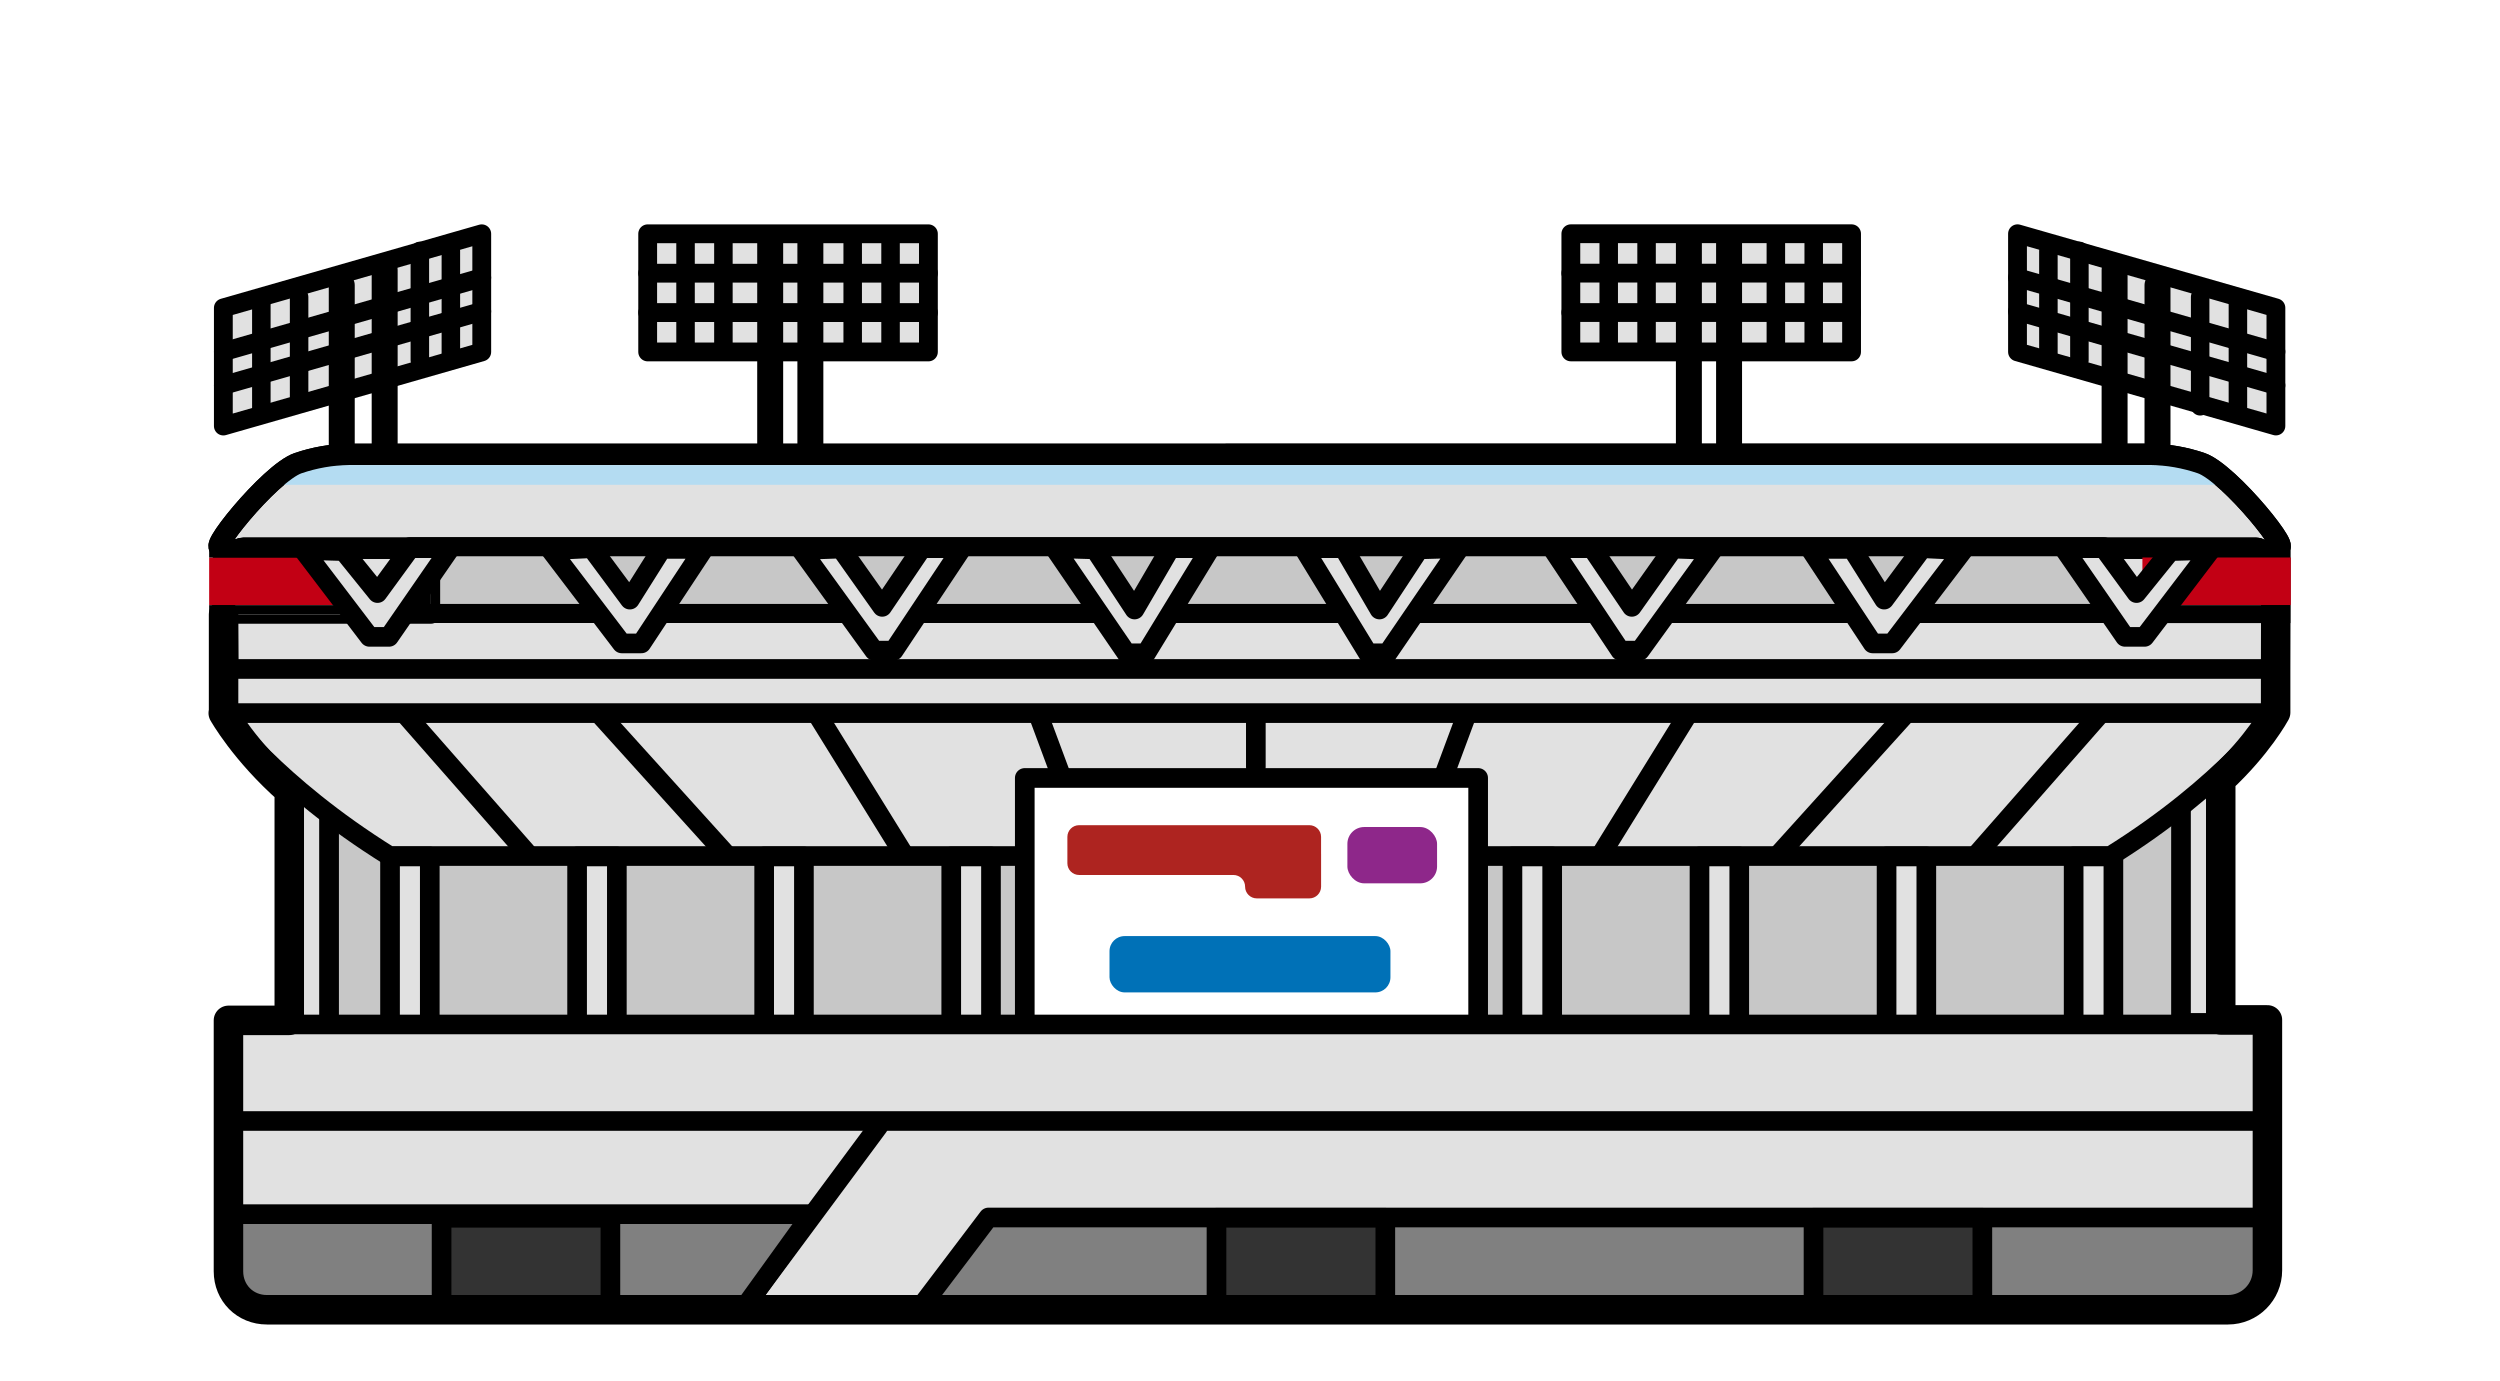 <?xml version="1.0" encoding="UTF-8"?><svg id="b" xmlns="http://www.w3.org/2000/svg" xmlns:xlink="http://www.w3.org/1999/xlink" viewBox="0 0 560 309.303"><defs><style>.e{fill:#ae2420;}.e,.f,.g,.h,.i,.j{stroke-width:0px;}.f{fill:#0071b7;}.g,.k,.l,.m,.n,.o{fill:none;}.p,.q,.k,.r,.s,.l,.m,.n,.t,.u,.o,.v,.w,.x,.y{stroke-linecap:round;stroke-linejoin:round;}.p,.q,.k,.r,.s,.l,.m,.n,.t,.u,.v,.w,.x,.y{stroke:#000;}.p,.r,.s,.l,.u,.o,.v,.w{stroke-width:4.403px;}.p,.t,.x,.y{fill:#e1e1e1;}.h{fill:#8e278a;}.q{stroke-width:4.268px;}.q,.v{fill:#c7c7c7;}.i{fill:#c20014;}.k,.t{stroke-width:4.787px;}.r{fill:#fff;}.s{fill:#333;}.j{fill:#000;}.z{clip-path:url(#d);}.m{stroke-width:5.816px;}.n{stroke-width:6.605px;}.u{fill:#ededed;}.o{stroke:#b4dcf2;}.w{fill:gray;}.x{stroke-width:4.145px;}.y{stroke-width:4.214px;}</style><clipPath id="d"><rect class="g" y="0" width="560" height="309.303"/></clipPath></defs><g id="c"><g class="z"><polygon class="y" points="451.922 78.828 509.804 95.423 509.804 68.954 451.922 52.359 451.922 78.828"/><polyline class="m" points="473.669 60.497 473.669 271.535 483.281 274.912 483.281 63.874"/><line class="x" x1="458.84" y1="56.202" x2="458.84" y2="80.69"/><line class="x" x1="465.786" y1="56.202" x2="465.786" y2="80.69"/><line class="x" x1="492.834" y1="66.52" x2="492.834" y2="91.008"/><line class="x" x1="501.293" y1="67.758" x2="501.293" y2="92.246"/><line class="y" x1="509.804" y1="78.786" x2="451.922" y2="62.191"/><line class="y" x1="509.804" y1="86.331" x2="451.922" y2="69.736"/><rect class="y" x="351.87" y="52.359" width="62.882" height="26.469"/><polyline class="m" points="378.311 53.63 378.311 128.471 387.311 131.848 387.311 53.773"/><line class="x" x1="360.351" y1="53.35" x2="360.351" y2="77.838"/><line class="x" x1="368.831" y1="53.35" x2="368.831" y2="77.838"/><line class="x" x1="397.792" y1="53.35" x2="397.792" y2="77.838"/><line class="x" x1="406.272" y1="53.35" x2="406.272" y2="77.838"/><line class="y" x1="414.752" y1="61.182" x2="351.87" y2="61.182"/><line class="y" x1="414.752" y1="70.005" x2="351.87" y2="70.005"/><polygon class="y" points="107.912 78.837 50.03 95.432 50.03 68.962 107.912 52.368 107.912 78.837"/><polyline class="m" points="86.165 60.506 86.165 271.544 76.553 274.921 76.553 63.883"/><line class="x" x1="100.993" y1="56.211" x2="100.993" y2="80.699"/><line class="x" x1="94.047" y1="56.211" x2="94.047" y2="80.699"/><line class="x" x1="67" y1="66.529" x2="67" y2="90.146"/><line class="x" x1="58.541" y1="67.767" x2="58.541" y2="92.255"/><line class="y" x1="50.03" y1="78.794" x2="107.912" y2="62.2"/><line class="y" x1="50.03" y1="86.339" x2="107.912" y2="69.745"/><rect class="y" x="145.081" y="52.368" width="62.882" height="26.469"/><polyline class="m" points="181.522 53.639 181.522 128.479 172.522 131.856 172.522 53.782"/><line class="x" x1="199.483" y1="53.358" x2="199.483" y2="77.846"/><line class="x" x1="191.003" y1="53.358" x2="191.003" y2="77.846"/><line class="x" x1="162.042" y1="53.358" x2="162.042" y2="77.846"/><line class="x" x1="153.562" y1="53.358" x2="153.562" y2="77.846"/><line class="y" x1="145.081" y1="61.191" x2="207.963" y2="61.191"/><line class="y" x1="145.081" y1="70.014" x2="207.963" y2="70.014"/><path class="p" d="M499.286,293.386H59.789c-4.758,0-8.615-3.857-8.615-8.615v-34.105h456.726v34.105c0,4.758-3.857,8.615-8.615,8.615Z"/><rect class="u" x="67.553" y="171.792" width="424.772" height="64.126"/><rect class="v" x="73.622" y="178.282" width="423.692" height="60.193"/><rect class="p" x="64.795" y="171.279" width="8.904" height="59.319"/><rect class="p" x="488.541" y="171.279" width="8.904" height="57.843"/><path class="p" d="M50.006,159.736s11.589,16.04,37.245,32.015h385.47c25.657-15.975,36.952-32.015,36.952-32.015l.081-36.351-212.408-11.993-17.36,3.388-229.906,7.454h0"/><path class="t" d="M279.994,122.797h225.363c2.428,0,4.396,5.818,4.396,2.949v-4.674s0,1.153,0,1.153c5.066,2.979-10.292-16.306-16.694-18.485-3.668-1.248-7.479-1.919-11.339-1.977l-403.608.009c-3.859.057-7.671.729-11.339,1.977-6.402,2.179-21.76,21.464-16.694,18.485v-1.153s0,4.674,0,4.674c0,2.869,1.968-2.949,4.396-2.949h225.363"/><rect class="r" x="229.55" y="174.259" width="101.554" height="56.915"/><path class="e" d="M295.921,191.242v-3.778c0-1.448-1.174-2.622-2.622-2.622h-51.583c-1.448,0-2.622,1.174-2.622,2.622v5.909c0,1.448,1.174,2.622,2.622,2.622h34.564c1.448,0,2.622,1.174,2.622,2.622h0c0,1.448,1.174,2.622,2.622,2.622h11.778c1.448,0,2.622-1.174,2.622-2.622v-7.375h-.003Z"/><rect class="h" x="301.815" y="185.254" width="20.088" height="12.614" rx="3.765" ry="3.765"/><rect class="f" x="248.53" y="209.684" width="62.929" height="12.614" rx="3.382" ry="3.382"/><line class="l" x1="90.906" y1="160.172" x2="117.945" y2="190.967"/><line class="l" x1="134.469" y1="160.172" x2="162.635" y2="191.343"/><line class="l" x1="182.914" y1="159.797" x2="202.443" y2="191.343"/><line class="l" x1="232.486" y1="159.797" x2="237.368" y2="172.941"/><line class="l" x1="470.206" y1="160.172" x2="443.167" y2="190.967"/><line class="l" x1="426.643" y1="160.172" x2="398.477" y2="191.343"/><line class="l" x1="378.198" y1="159.797" x2="358.669" y2="191.343"/><line class="l" x1="328.626" y1="159.797" x2="323.744" y2="172.941"/><line class="l" x1="281.307" y1="160.172" x2="281.307" y2="171.814"/><rect class="p" x="87.368" y="191.837" width="8.904" height="38.76"/><rect class="p" x="129.271" y="191.837" width="8.904" height="38.76"/><rect class="p" x="171.174" y="191.837" width="8.904" height="38.76"/><rect class="p" x="213.077" y="191.837" width="8.904" height="38.76"/><rect class="p" x="464.495" y="191.837" width="8.904" height="38.76" transform="translate(937.895 422.434) rotate(180)"/><rect class="p" x="422.592" y="191.837" width="8.904" height="38.76" transform="translate(854.089 422.434) rotate(180)"/><rect class="p" x="380.689" y="191.837" width="8.904" height="38.76" transform="translate(770.283 422.434) rotate(180)"/><rect class="p" x="338.786" y="191.837" width="8.904" height="38.76" transform="translate(686.477 422.434) rotate(180)"/><rect class="p" x="51.174" y="229.48" width="456.726" height="21.623"/><path class="w" d="M498.229,292.97H206.075l15.344-20.255h286.482v10.584c0,5.341-4.33,9.671-9.671,9.671Z"/><line class="w" x1="166.857" y1="292.63" x2="196.733" y2="252.322"/><path class="w" d="M166.524,293.198H60.846c-5.341,0-9.671-4.33-9.671-9.671v-11.548h130.63l-15.281,21.219Z"/><rect class="s" x="272.495" y="272.776" width="37.815" height="19.921"/><rect class="s" x="98.914" y="272.776" width="37.815" height="19.921"/><rect class="s" x="406.229" y="272.776" width="37.815" height="19.921"/><line class="o" x1="63.113" y1="106.387" x2="497.445" y2="106.387"/><path class="k" d="M279.994,122.797h225.363c2.428,0,4.396,5.818,4.396,2.949v-4.674s0,1.153,0,1.153c5.066,2.979-10.292-16.306-16.694-18.485-3.668-1.248-7.479-1.919-11.339-1.977l-403.608.009c-3.859.057-7.671.729-11.339,1.977-6.402,2.179-21.76,21.464-16.694,18.485v-1.153s0,4.674,0,4.674c0,2.869,1.968-2.949,4.396-2.949h225.363"/><rect class="p" x="50.08" y="149.844" width="459.663" height="9.892"/><path class="n" d="M50.153,149.844l-.073-12.204v21.618l-.074.477s4.722,8.482,14.789,17.35v51.475h-13.621v23.044s0,33.166,0,33.166c0,4.876,3.739,8.615,8.615,8.615h439.282c4.876,0,8.829-3.953,8.829-8.829v-56.101h-10.455v-53.789c8.352-7.759,12.228-14.931,12.228-14.931l.07-.141v-9.474l.056-26.737"/><rect class="q" x="91.82" y="122.468" width="379.46" height="14.954"/><polygon class="p" points="300.992 122.797 308.999 136.531 317.867 123.055 326.902 122.797 310.806 146.341 306.417 146.341 292.022 122.797 300.992 122.797"/><polygon class="p" points="356.642 122.797 365.525 135.938 374.776 122.879 383.65 123.192 367.332 145.748 362.944 145.748 347.671 122.797 356.642 122.797"/><polygon class="p" points="414.906 122.957 422.052 134.316 430.587 122.797 439.753 123.239 423.859 144.125 419.471 144.125 405.499 122.957 414.906 122.957"/><polygon class="p" points="262.145 122.797 254.139 136.531 245.27 123.055 236.235 122.797 252.332 146.341 256.72 146.341 271.115 122.797 262.145 122.797"/><polygon class="p" points="206.496 122.797 197.612 135.938 188.361 122.879 179.487 123.192 195.805 145.748 200.193 145.748 215.466 122.797 206.496 122.797"/><polygon class="p" points="148.232 122.957 141.085 134.316 132.55 122.797 123.384 123.239 139.278 144.125 143.666 144.125 157.638 122.957 148.232 122.957"/><rect class="i" x="46.851" y="124.879" width="31.109" height="10.679"/><rect class="i" x="479.9" y="124.879" width="33.249" height="10.679"/><path class="j" d="M96.513,120.715h-49.385l-.276,2.082h49.661v14.843h-49.661v2.082h49.661c1.15,0,2.082-.932,2.082-2.082v-14.843c0-1.15-.932-2.082-2.082-2.082Z"/><polygon class="j" points="94.431 124.879 94.431 135.558 46.851 135.558 46.851 137.64 96.512 137.64 96.512 122.797 46.851 122.797 46.851 124.879 94.431 124.879"/><polygon class="p" points="91.892 122.797 84.558 132.847 76.962 123.447 67.927 123.188 82.751 142.657 87.14 142.657 100.863 122.797 91.892 122.797"/><polygon class="p" points="471.245 122.797 478.579 132.847 486.175 123.447 495.21 123.188 480.386 142.657 475.998 142.657 462.275 122.797 471.245 122.797"/><rect class="j" x="483.499" y="135.558" width="29.541" height="4.015"/></g></g></svg>